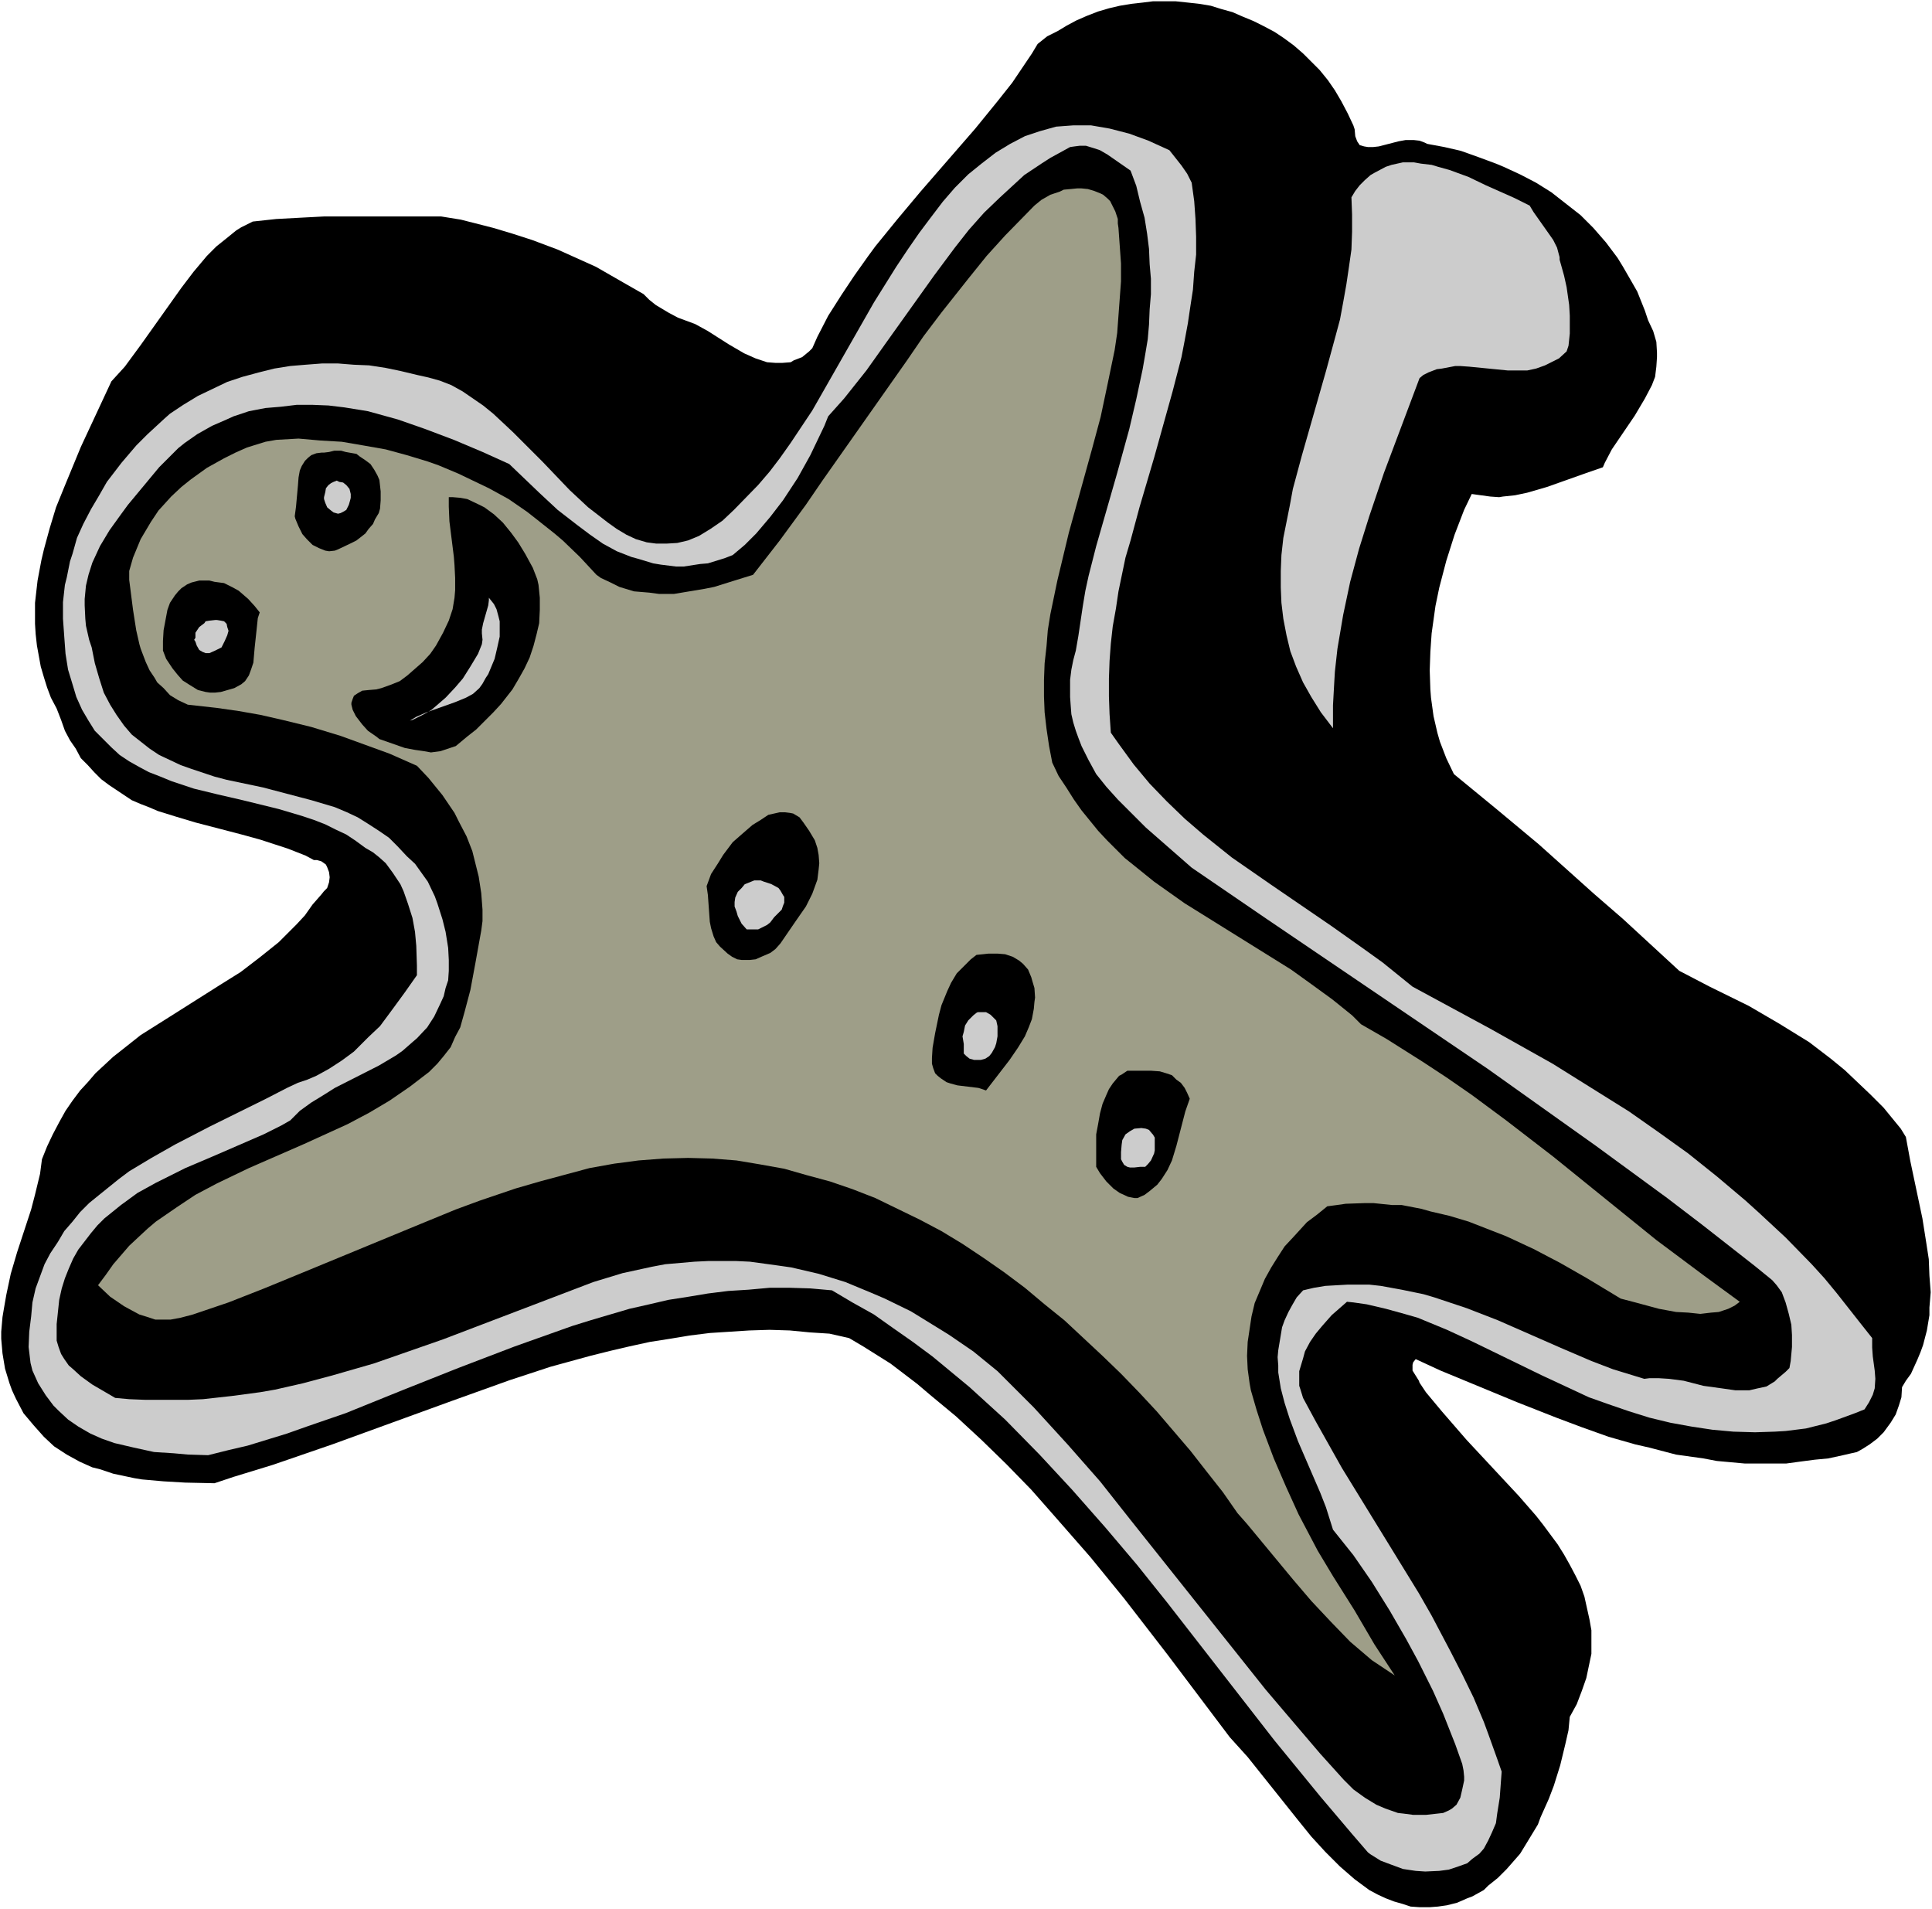 <?xml version="1.0" encoding="UTF-8" standalone="no"?>
<svg
   version="1.0"
   width="129.766mm"
   height="128.216mm"
   id="svg18"
   sodipodi:docname="Cookie Cutter - Man.wmf"
   xmlns:inkscape="http://www.inkscape.org/namespaces/inkscape"
   xmlns:sodipodi="http://sodipodi.sourceforge.net/DTD/sodipodi-0.dtd"
   xmlns="http://www.w3.org/2000/svg"
   xmlns:svg="http://www.w3.org/2000/svg">
  <rect width="100%" height="100%" fill="#333333" stroke="none"/>
  <sodipodi:namedview
     id="namedview18"
     pagecolor="#ffffff"
     bordercolor="#000000"
     borderopacity="0.25"
     inkscape:showpageshadow="2"
     inkscape:pageopacity="0.0"
     inkscape:pagecheckerboard="0"
     inkscape:deskcolor="#d1d1d1"
     inkscape:document-units="mm" />
  <defs
     id="defs1">
    <pattern
       id="WMFhbasepattern"
       patternUnits="userSpaceOnUse"
       width="6"
       height="6"
       x="0"
       y="0" />
  </defs>
  <path
     style="fill:#ffffff;fill-opacity:1;fill-rule:evenodd;stroke:none"
     d="M 0,484.594 H 490.455 V 0 H 0 Z"
     id="path1" />
  <path
     style="fill:#000000;fill-opacity:1;fill-rule:evenodd;stroke:none"
     d="m 343.561,31.832 0.323,0.97 0.162,1.777 0.485,1.293 0.646,0.97 1.131,0.323 0.97,0.162 h 1.293 l 1.454,-0.162 5.01,-1.293 1.778,-0.323 h 1.293 0.808 l 1.454,0.162 1.293,0.485 0.646,0.323 4.363,0.808 4.202,0.97 4.525,1.616 4.363,1.616 1.939,0.808 4.202,1.939 4.04,2.101 3.878,2.424 3.717,2.909 3.717,2.909 3.232,3.232 3.232,3.716 2.909,3.878 1.293,2.101 2.424,4.201 1.293,2.262 1.939,4.848 0.808,2.424 1.293,2.747 0.808,2.747 0.162,2.747 v 1.131 l -0.162,2.424 -0.323,2.585 -0.808,2.101 -1.778,3.393 -2.586,4.363 -5.818,8.564 -1.778,3.393 -0.485,1.131 -4.202,1.454 -10.019,3.555 -5.01,1.454 -3.07,0.646 -3.07,0.323 -0.97,0.162 -2.262,-0.162 -3.555,-0.485 -1.131,-0.162 -1.939,4.04 -2.424,6.302 -2.101,6.625 -1.778,6.787 -0.97,4.686 -0.97,6.948 -0.323,4.686 -0.162,4.686 0.162,4.848 0.162,2.101 0.646,4.686 0.97,4.201 0.646,2.262 0.808,2.101 0.808,2.101 1.939,4.04 10.827,8.887 10.666,8.887 14.059,12.604 7.272,6.302 14.382,13.25 7.757,4.04 9.858,4.848 7.757,4.524 7.595,4.686 5.494,4.201 3.555,2.909 3.232,3.07 3.232,3.07 3.394,3.393 4.363,5.332 1.293,2.101 1.131,6.14 3.07,14.543 0.97,6.14 0.646,4.201 0.162,4.201 0.323,4.201 -0.323,3.878 v 1.939 l -0.646,3.878 -0.97,3.716 -0.646,1.777 -0.808,1.939 -1.616,3.555 -1.293,1.777 -0.97,1.616 -0.162,2.585 -0.646,2.101 -0.808,2.262 -1.293,2.101 -1.778,2.424 -1.616,1.616 -1.939,1.454 -1.778,1.131 -1.454,0.808 -1.454,0.323 -2.101,0.485 -3.717,0.808 -3.394,0.323 -3.717,0.485 -3.555,0.485 h -6.949 -3.555 l -7.11,-0.646 -3.394,-0.646 -6.949,-0.97 -6.787,-1.777 -3.555,-0.808 -6.787,-1.939 -6.787,-2.424 -6.464,-2.424 -9.858,-3.878 -19.554,-8.079 -6.302,-2.909 -0.646,0.808 -0.162,0.646 v 0.808 0.646 l 1.616,2.585 0.162,0.485 1.616,2.424 4.04,4.848 6.302,7.271 13.251,14.219 4.363,5.009 1.778,2.262 3.717,5.009 1.616,2.585 1.454,2.585 1.454,2.747 1.293,2.585 0.97,2.747 0.646,2.909 0.646,2.909 0.485,2.747 v 2.909 3.07 l -0.646,3.07 -0.646,3.07 -1.131,3.232 -1.293,3.393 -1.778,3.232 -0.323,3.393 -0.808,3.555 -1.293,5.332 -1.616,5.171 -1.293,3.393 -2.101,4.686 -0.646,1.777 -2.747,4.524 -1.778,2.909 -3.394,3.878 -2.262,2.262 -2.424,1.939 -1.131,1.131 -2.909,1.616 -1.293,0.485 -2.586,1.131 -2.586,0.646 -2.262,0.323 -2.101,0.162 h -2.586 l -2.262,-0.162 -1.939,-0.646 -2.262,-0.646 -2.101,-0.808 -2.101,-0.97 -2.101,-1.131 -3.717,-2.747 -3.717,-3.232 -3.717,-3.716 -3.555,-3.878 -3.394,-4.201 -12.766,-15.997 -4.525,-5.009 -15.837,-21.006 -10.989,-14.22 -8.565,-10.503 -9.05,-10.341 -5.979,-6.787 -6.302,-6.463 -6.302,-6.14 -6.464,-5.979 -6.626,-5.494 -3.232,-2.747 -6.787,-5.171 -6.949,-4.363 -3.555,-2.101 -5.01,-1.131 -5.01,-0.323 -5.01,-0.485 -5.171,-0.162 -5.171,0.162 -5.01,0.323 -5.01,0.323 -5.171,0.646 -4.848,0.808 -5.171,0.808 -5.171,1.131 -4.848,1.131 -5.171,1.293 -10.019,2.747 -10.342,3.393 -14.867,5.332 -30.219,10.988 -15.029,5.171 -10.019,3.07 -4.848,1.616 -7.434,-0.162 -5.494,-0.323 -5.494,-0.485 -1.939,-0.323 -5.333,-1.131 -3.394,-1.131 -1.939,-0.485 -3.232,-1.454 -3.232,-1.777 -3.232,-2.101 -2.586,-2.424 -2.586,-2.909 -2.586,-3.07 -1.939,-3.716 -0.97,-2.101 -0.646,-1.777 -1.131,-3.716 -0.323,-1.939 -0.323,-1.939 -0.323,-3.716 v -1.777 l 0.323,-3.716 0.323,-1.939 0.646,-3.716 1.131,-5.332 1.616,-5.494 3.555,-10.826 0.97,-3.716 1.293,-5.332 0.485,-3.716 1.293,-3.232 1.454,-3.07 1.616,-3.07 1.616,-2.909 1.778,-2.585 1.939,-2.585 1.939,-2.101 1.939,-2.262 2.262,-2.101 2.262,-2.101 2.262,-1.777 4.686,-3.716 7.434,-4.686 12.766,-8.079 5.171,-3.232 4.848,-3.716 4.848,-3.878 2.262,-2.262 2.262,-2.262 2.101,-2.262 1.939,-2.747 2.262,-2.585 0.646,-0.808 0.808,-0.808 0.485,-1.454 0.162,-1.293 -0.162,-1.293 -0.485,-1.293 -0.323,-0.646 -1.131,-0.808 -1.131,-0.323 H 79.669 l -2.101,-1.131 -4.525,-1.777 -6.949,-2.262 -4.686,-1.293 -11.797,-3.07 -4.848,-1.454 -4.686,-1.454 -2.262,-0.97 -2.101,-0.808 -2.262,-0.97 -1.939,-1.293 -1.939,-1.293 -1.939,-1.293 -1.939,-1.454 -1.778,-1.777 -1.616,-1.777 -1.778,-1.777 -1.293,-2.424 -1.454,-2.101 -1.293,-2.424 -0.97,-2.747 -1.131,-2.909 -1.454,-2.747 -0.97,-2.585 -0.808,-2.585 -0.808,-2.747 -0.97,-5.332 -0.323,-2.909 -0.162,-2.585 v -2.585 -2.747 l 0.646,-5.655 0.97,-5.171 0.646,-2.747 1.454,-5.332 1.616,-5.332 2.101,-5.171 4.202,-10.18 7.757,-16.643 3.394,-3.716 4.04,-5.494 10.342,-14.543 3.07,-4.04 3.394,-4.04 2.424,-2.424 2.424,-1.939 2.586,-2.101 1.293,-0.808 2.909,-1.454 5.979,-0.646 5.979,-0.323 6.141,-0.323 h 17.938 11.797 l 5.01,0.808 8.242,2.101 4.848,1.454 5.01,1.616 6.464,2.424 6.464,2.909 3.232,1.454 7.595,4.363 4.525,2.585 1.454,1.454 1.616,1.293 3.232,1.939 2.424,1.293 4.363,1.616 3.232,1.777 5.333,3.393 3.878,2.262 2.909,1.293 2.909,0.97 2.101,0.162 h 1.778 l 2.101,-0.162 0.808,-0.485 2.101,-0.808 1.778,-1.454 0.808,-0.808 1.293,-2.909 2.747,-5.332 3.394,-5.332 3.232,-4.848 3.555,-5.009 1.778,-2.424 5.656,-6.948 5.818,-6.948 13.898,-15.997 5.656,-6.948 3.717,-4.686 5.01,-7.433 1.454,-2.424 2.424,-1.939 2.586,-1.293 2.424,-1.454 2.424,-1.293 2.586,-1.131 2.909,-1.131 2.747,-0.808 2.747,-0.646 2.909,-0.485 2.909,-0.323 2.586,-0.323 h 2.909 2.909 l 3.07,0.323 2.909,0.323 2.909,0.485 2.586,0.808 2.909,0.808 2.586,1.131 2.747,1.131 2.586,1.293 2.747,1.454 2.424,1.616 2.424,1.777 2.424,2.101 2.101,2.101 2.101,2.101 2.101,2.585 1.778,2.585 1.616,2.747 1.616,3.07 z"
     id="path2" />
  <path
     style="fill:#cccccc;fill-opacity:1;fill-rule:evenodd;stroke:none"
     d="m 302.515,46.375 0.646,4.686 0.323,4.524 0.162,4.524 v 4.524 l -0.485,4.363 -0.323,4.524 -0.646,4.201 -0.646,4.363 -0.808,4.363 -0.808,4.201 -2.262,8.726 -4.686,16.805 -3.717,12.604 -2.262,8.402 -1.293,4.363 -1.778,8.564 -0.646,4.363 -0.808,4.524 -0.485,4.363 -0.323,4.363 -0.162,4.524 v 4.524 l 0.162,4.524 0.323,4.686 1.939,2.747 3.878,5.332 4.04,4.848 4.363,4.524 4.525,4.363 4.686,4.04 7.272,5.817 10.019,6.948 15.352,10.503 7.757,5.494 5.171,3.716 7.595,6.14 19.715,10.665 15.837,8.887 11.635,7.271 7.757,4.848 7.595,5.332 7.434,5.332 7.272,5.817 7.272,6.14 3.394,3.07 6.787,6.302 6.626,6.787 3.232,3.555 3.07,3.716 5.979,7.595 3.07,3.878 v 2.424 l 0.162,2.262 0.485,3.555 0.162,2.101 -0.162,2.424 -0.485,1.616 -0.97,1.939 -1.131,1.777 -2.424,0.97 -4.848,1.777 -2.424,0.808 -5.171,1.293 -5.171,0.646 -2.747,0.162 -5.01,0.162 -5.494,-0.162 -5.333,-0.485 -5.333,-0.808 -5.333,-0.97 -5.333,-1.293 -5.171,-1.616 -5.171,-1.777 -5.01,-1.777 -4.848,-2.262 -6.949,-3.232 -17.938,-8.726 -6.302,-2.909 -7.434,-3.07 -3.394,-0.97 -4.686,-1.293 -4.848,-1.131 -3.394,-0.485 -1.616,-0.162 -3.878,3.393 -2.424,2.747 -1.616,1.939 -1.454,2.101 -1.293,2.424 -0.485,1.777 -0.485,1.616 -0.485,1.616 v 1.777 1.939 l 0.323,0.97 0.646,2.101 3.232,5.979 6.626,11.796 19.554,31.832 3.232,5.655 4.686,8.887 3.07,5.979 2.909,5.979 2.586,6.14 1.131,3.07 2.262,6.302 1.131,3.232 -0.485,6.625 -0.646,4.04 -0.323,2.424 -0.97,2.262 -0.97,2.101 -1.131,2.101 -1.131,1.293 -1.778,1.293 -1.293,1.131 -2.262,0.808 -2.424,0.808 -2.424,0.323 -3.555,0.162 -2.424,-0.162 -3.232,-0.485 -3.07,-1.131 -2.586,-0.97 -2.586,-1.616 -0.646,-0.485 -4.04,-4.686 -8.08,-9.534 -11.635,-14.22 -27.149,-34.902 -7.757,-9.695 -8.08,-9.534 -8.403,-9.534 -8.242,-8.887 -8.726,-8.887 -9.05,-8.241 -4.686,-3.878 -4.686,-3.878 -5.01,-3.716 -4.848,-3.393 -5.01,-3.555 -5.494,-3.07 -5.171,-3.07 -5.494,-0.485 -5.171,-0.162 h -5.171 l -5.333,0.485 -5.171,0.323 -5.171,0.646 -4.848,0.808 -5.171,0.808 -4.848,1.131 -5.01,1.131 -9.858,2.909 -4.686,1.454 -14.544,5.171 -14.382,5.494 -14.221,5.655 -14.382,5.817 -9.858,3.393 -5.01,1.777 -10.019,3.07 -4.848,1.131 -5.171,1.293 -5.171,-0.162 -3.555,-0.323 -5.01,-0.323 -5.171,-1.131 -4.848,-1.131 -3.232,-1.131 -2.909,-1.293 -3.07,-1.777 -2.586,-1.777 -2.424,-2.262 -1.293,-1.293 -1.939,-2.585 -1.939,-3.07 -1.454,-3.232 -0.485,-1.939 -0.485,-4.04 0.162,-3.878 0.485,-3.878 0.323,-3.555 0.808,-3.555 1.131,-3.07 1.131,-3.07 1.454,-2.747 1.939,-2.909 1.616,-2.747 2.101,-2.424 1.939,-2.424 2.262,-2.262 2.586,-2.101 5.01,-4.04 2.586,-1.939 5.656,-3.393 5.979,-3.393 8.726,-4.524 14.382,-7.11 5.333,-2.747 2.747,-1.293 2.424,-0.808 2.262,-0.97 3.232,-1.777 3.232,-2.101 3.07,-2.262 3.717,-3.716 2.909,-2.747 3.232,-4.363 3.07,-4.201 3.07,-4.363 v -2.424 l -0.162,-5.009 -0.323,-3.555 -0.646,-3.555 -1.131,-3.555 -1.131,-3.232 -0.808,-1.777 -1.939,-2.909 -1.778,-2.424 -1.616,-1.454 -1.616,-1.293 -1.939,-1.131 -2.424,-1.777 -2.424,-1.616 -2.747,-1.293 -2.586,-1.293 -2.909,-1.131 -2.909,-0.97 -5.979,-1.777 -9.211,-2.262 -6.302,-1.454 -5.979,-1.454 -5.818,-1.939 -2.747,-1.131 -2.909,-1.131 -2.424,-1.293 -2.586,-1.454 -2.424,-1.616 -2.101,-1.939 -2.101,-2.101 -2.101,-2.101 -1.616,-2.585 -1.616,-2.747 -1.454,-3.232 -0.97,-3.232 -1.131,-3.716 -0.646,-4.04 -0.323,-4.363 -0.323,-4.524 v -4.201 l 0.485,-4.363 0.485,-1.939 0.808,-4.04 0.646,-1.939 1.131,-4.04 1.616,-3.555 1.939,-3.716 2.101,-3.555 1.939,-3.393 3.717,-4.848 3.717,-4.363 2.909,-2.909 4.202,-3.878 1.454,-1.293 3.394,-2.262 3.717,-2.262 3.717,-1.777 3.717,-1.777 3.878,-1.293 4.202,-1.131 3.878,-0.97 4.04,-0.646 3.878,-0.323 4.202,-0.323 h 4.04 l 4.04,0.323 3.878,0.162 4.202,0.646 3.878,0.808 4.04,0.97 2.909,0.646 2.909,0.808 2.909,1.131 2.909,1.616 2.586,1.777 2.586,1.777 2.586,2.101 5.01,4.686 7.434,7.433 6.949,7.271 4.686,4.363 5.01,3.878 2.262,1.616 2.424,1.454 2.424,1.131 2.747,0.808 2.424,0.323 h 2.586 l 2.747,-0.162 2.747,-0.646 2.747,-1.131 2.909,-1.777 3.07,-2.101 2.909,-2.747 6.141,-6.302 2.909,-3.393 2.586,-3.393 2.747,-3.878 5.494,-8.241 2.586,-4.524 13.09,-22.945 5.656,-9.049 2.909,-4.363 2.909,-4.201 2.909,-3.878 3.07,-4.04 3.07,-3.555 3.394,-3.393 3.394,-2.747 3.555,-2.747 3.717,-2.262 3.717,-1.939 3.878,-1.293 4.04,-1.131 4.363,-0.323 h 4.525 l 4.686,0.808 5.01,1.293 4.848,1.777 5.333,2.424 3.07,3.878 1.454,2.101 z"
     id="path3" />
  <path
     style="fill:#000000;fill-opacity:1;fill-rule:evenodd;stroke:none"
     d="m 287.001,43.305 1.454,3.878 0.97,4.04 1.131,4.04 0.646,4.04 0.485,3.878 0.162,3.878 0.323,3.716 v 3.878 l -0.323,3.878 -0.162,3.878 -0.323,3.716 -0.646,3.878 -0.646,3.716 -1.616,7.595 -1.778,7.595 -3.07,11.149 -5.333,18.582 -1.939,7.595 -0.808,3.716 -0.646,3.878 -1.131,7.595 -0.646,3.716 -0.646,2.424 -0.485,2.424 -0.323,2.585 v 2.101 2.262 l 0.162,2.262 0.162,2.101 0.485,2.101 0.646,2.101 0.646,1.777 0.808,2.101 1.778,3.555 1.939,3.555 2.586,3.232 2.909,3.232 2.909,2.909 4.202,4.201 11.635,10.18 18.907,12.927 56.237,38.134 27.472,19.552 18.099,13.25 8.888,6.787 13.413,10.503 4.363,3.555 1.131,1.293 1.293,1.777 0.97,2.585 0.808,2.909 0.646,2.747 0.162,2.585 v 3.07 l -0.323,3.555 -0.323,1.777 -0.97,0.97 -2.101,1.777 -0.646,0.646 -2.101,1.293 -2.262,0.485 -2.101,0.485 h -1.131 -2.424 l -3.394,-0.485 -4.686,-0.646 -5.01,-1.293 -3.717,-0.485 -2.586,-0.162 h -2.424 l -1.293,0.162 -7.918,-2.424 -5.494,-2.101 -7.918,-3.393 -15.837,-6.948 -7.918,-3.07 -8.242,-2.747 -2.747,-0.808 -5.494,-1.131 -5.333,-0.97 -2.909,-0.323 h -5.494 l -5.656,0.323 -2.909,0.485 -2.747,0.646 -1.616,1.777 -1.131,1.939 -0.97,1.777 -0.97,2.101 -0.646,1.777 -0.323,1.939 -0.323,1.939 -0.323,1.939 -0.162,1.777 0.162,2.101 v 1.777 l 0.646,4.04 0.97,3.716 1.293,4.04 2.101,5.655 5.656,13.088 1.454,3.716 1.778,5.655 5.171,6.463 4.686,6.787 4.525,7.271 4.202,7.271 3.07,5.655 3.717,7.433 2.586,5.817 3.07,7.756 1.778,5.009 0.323,1.616 0.162,1.616 v 0.97 l -0.485,2.262 -0.485,2.101 -0.97,1.777 -1.131,0.97 -0.808,0.485 -1.454,0.646 -4.363,0.485 h -3.232 l -2.424,-0.323 -1.454,-0.162 -3.232,-1.131 -2.262,-0.97 -2.909,-1.777 -2.909,-2.101 -2.424,-2.424 -5.979,-6.625 -8.403,-9.857 -5.494,-6.463 -34.098,-42.82 -7.918,-10.018 -8.242,-9.372 -8.565,-9.372 -9.211,-9.21 -6.141,-5.009 -6.141,-4.201 -3.394,-2.101 -6.302,-3.878 -6.626,-3.232 -3.394,-1.454 -6.626,-2.747 -6.787,-2.101 -6.949,-1.616 -3.394,-0.485 -3.555,-0.485 -3.555,-0.485 -3.394,-0.162 h -3.555 -3.717 l -3.394,0.162 -3.717,0.323 -3.717,0.323 -3.394,0.646 -3.717,0.808 -3.717,0.808 -7.434,2.262 -38.138,14.543 -6.949,2.424 -10.666,3.716 -10.666,3.07 -7.272,1.939 -7.11,1.616 -3.717,0.646 -7.272,0.97 -7.272,0.808 -3.717,0.162 H 44.117 40.4 36.845 l -4.04,-0.162 -3.555,-0.323 -5.818,-3.393 -2.909,-2.101 -1.939,-1.777 -1.131,-0.97 -1.131,-1.616 -0.808,-1.293 -0.646,-1.777 -0.485,-1.616 v -0.646 -3.555 l 0.323,-3.07 0.323,-3.07 0.646,-2.909 0.808,-2.585 0.97,-2.424 1.131,-2.585 1.293,-2.262 1.616,-2.101 1.616,-2.101 1.616,-1.939 1.778,-1.777 4.202,-3.393 4.202,-3.07 4.686,-2.585 7.434,-3.716 7.595,-3.232 12.282,-5.332 4.525,-2.262 2.262,-1.293 2.424,-2.424 2.909,-2.101 2.909,-1.777 3.07,-1.939 11.15,-5.655 4.363,-2.585 1.616,-1.131 2.586,-2.262 1.131,-0.97 2.586,-2.747 1.778,-2.747 1.616,-3.393 0.808,-1.777 0.485,-2.101 0.646,-1.939 0.162,-2.424 v -2.747 l -0.162,-3.07 -0.646,-4.04 -0.808,-3.232 -1.293,-4.04 -0.646,-1.777 -1.778,-3.716 -1.616,-2.262 -1.616,-2.262 -2.101,-1.939 -2.262,-2.424 -2.262,-2.262 -2.586,-1.777 -2.747,-1.777 -2.586,-1.616 -2.747,-1.293 -3.07,-1.293 -5.979,-1.777 -3.07,-0.808 -9.211,-2.424 -9.211,-1.939 -3.07,-0.808 -5.818,-1.939 -2.747,-0.97 -2.747,-1.293 -2.747,-1.293 -2.424,-1.616 -2.262,-1.777 -2.262,-1.777 -1.939,-2.262 -1.939,-2.747 -1.616,-2.585 -1.616,-3.07 -1.131,-3.555 -1.131,-3.878 -0.808,-4.04 -0.646,-1.939 -0.808,-3.555 -0.162,-1.777 -0.162,-3.393 v -1.616 l 0.323,-3.393 0.646,-2.747 0.97,-3.07 1.939,-4.201 2.424,-4.04 2.909,-4.04 1.778,-2.424 7.918,-9.534 1.616,-1.616 3.232,-3.232 1.616,-1.293 3.232,-2.262 3.717,-2.101 3.717,-1.616 1.778,-0.808 3.878,-1.293 4.202,-0.808 3.878,-0.323 4.04,-0.485 h 4.04 l 4.04,0.162 4.04,0.485 5.979,0.97 7.595,2.101 6.949,2.424 7.272,2.747 7.272,3.07 6.787,3.07 7.595,7.271 4.686,4.363 5.01,3.878 3.232,2.424 3.232,2.262 3.555,1.939 3.717,1.454 1.778,0.485 3.717,1.131 1.939,0.323 3.878,0.485 h 1.939 l 2.101,-0.323 2.101,-0.323 1.939,-0.162 4.202,-1.293 2.101,-0.808 3.07,-2.585 2.909,-2.909 3.555,-4.201 3.232,-4.201 3.717,-5.655 3.232,-5.817 3.555,-7.433 0.97,-2.424 4.04,-4.524 5.656,-7.11 5.171,-7.271 12.12,-16.966 5.171,-6.948 3.555,-4.524 3.878,-4.363 4.04,-3.878 4.04,-3.716 2.101,-1.939 4.363,-2.909 2.262,-1.454 5.01,-2.747 1.131,-0.162 1.293,-0.162 h 1.616 l 2.101,0.646 1.454,0.485 1.939,1.131 z"
     id="path4" />
  <path
     style="fill:#cccccc;fill-opacity:1;fill-rule:evenodd;stroke:none"
     d="m 395.92,65.927 1.131,4.04 0.646,2.909 0.646,4.524 0.162,2.747 v 1.777 2.747 l -0.323,3.07 -0.485,1.454 -1.939,1.777 -1.293,0.646 -2.262,1.131 -2.262,0.808 -2.262,0.485 h -2.424 -2.424 l -9.858,-0.97 -2.262,-0.162 h -1.293 l -3.394,0.646 -1.293,0.162 -2.101,0.808 -1.293,0.646 -0.97,0.808 -9.05,24.076 -3.717,10.988 -2.586,8.241 -2.262,8.402 -1.778,8.402 -1.454,8.564 -0.646,5.817 -0.162,2.747 -0.323,5.817 v 2.909 2.909 l -3.07,-4.04 -2.424,-3.878 -2.101,-3.716 -1.778,-4.04 -1.454,-3.878 -0.97,-4.04 -0.808,-4.201 -0.485,-4.04 -0.162,-3.878 v -4.201 l 0.162,-4.04 0.485,-4.363 0.808,-4.04 0.808,-4.04 0.808,-4.363 2.262,-8.402 6.141,-21.491 2.424,-8.887 1.131,-4.201 0.808,-4.363 0.808,-4.524 0.646,-4.363 0.646,-4.524 0.162,-4.524 v -4.363 l -0.162,-4.363 0.97,-1.616 1.131,-1.454 1.293,-1.293 1.454,-1.293 1.131,-0.646 2.747,-1.454 1.454,-0.485 2.909,-0.646 h 2.747 l 1.778,0.323 2.747,0.323 1.616,0.485 2.909,0.808 4.848,1.777 4.363,2.101 7.272,3.232 3.878,1.939 0.97,1.616 3.878,5.494 1.131,1.616 0.97,1.939 0.646,2.424 z"
     id="path5" />
  <path
     style="fill:#9e9e88;fill-opacity:1;fill-rule:evenodd;stroke:none"
     d="m 283.931,57.848 0.323,4.524 0.323,4.524 v 4.524 l -0.323,4.363 -0.323,4.363 -0.323,4.363 -0.646,4.363 -1.778,8.564 -1.778,8.402 -2.262,8.402 -5.818,21.006 -1.939,8.079 -0.97,4.04 -1.778,8.564 -0.646,4.04 -0.323,4.04 -0.485,4.363 -0.162,4.201 v 4.201 l 0.162,4.04 0.485,4.201 0.646,4.363 0.808,4.201 1.616,3.393 1.939,2.909 1.939,3.07 1.939,2.747 4.202,5.171 2.262,2.424 4.525,4.524 2.424,1.939 5.01,4.04 7.757,5.494 26.987,16.805 5.171,3.716 5.333,3.878 5.01,4.04 2.262,2.262 6.464,3.716 9.211,5.817 6.141,4.04 6.302,4.363 8.726,6.463 11.958,9.21 26.179,21.168 12.12,9.049 9.05,6.625 -1.293,0.97 -1.616,0.808 -2.424,0.808 -1.939,0.162 -2.747,0.323 -3.07,-0.323 -3.07,-0.162 -4.363,-0.808 -5.979,-1.616 -3.717,-0.97 -8.565,-5.171 -6.787,-3.878 -6.787,-3.555 -6.949,-3.232 -9.534,-3.716 -4.848,-1.454 -4.848,-1.131 -2.262,-0.646 -5.01,-0.97 h -2.424 l -4.686,-0.485 h -2.424 l -4.686,0.162 -2.262,0.323 -2.424,0.323 -2.586,2.101 -2.586,1.939 -3.394,3.716 -2.262,2.424 -1.778,2.747 -1.616,2.585 -1.616,2.909 -1.293,3.07 -1.293,3.07 -0.808,3.393 -0.485,3.232 -0.485,3.232 -0.162,3.555 0.162,3.393 0.485,3.555 0.323,1.777 1.454,5.009 1.616,5.009 2.747,7.271 3.07,7.11 3.232,7.11 4.848,9.21 3.878,6.463 5.494,8.726 5.01,8.564 5.171,7.918 -4.363,-2.909 -1.454,-0.97 -5.494,-4.686 -4.848,-5.009 -5.01,-5.332 -4.686,-5.494 -11.635,-14.058 -2.424,-2.747 -3.717,-5.332 -4.202,-5.332 -4.04,-5.171 -8.565,-10.018 -4.363,-4.686 -4.686,-4.848 -4.686,-4.524 -4.848,-4.524 -4.848,-4.524 -5.01,-4.04 -5.01,-4.201 -5.171,-3.878 -5.333,-3.716 -5.333,-3.555 -5.333,-3.232 -5.494,-2.909 -5.656,-2.747 -5.656,-2.747 -5.818,-2.262 -5.656,-1.939 -5.979,-1.616 -5.656,-1.616 -6.302,-1.131 -5.818,-0.97 -6.141,-0.485 -6.141,-0.162 -6.302,0.162 -6.302,0.485 -6.141,0.808 -6.302,1.131 -12.605,3.393 -6.141,1.777 -9.05,3.07 -6.141,2.262 -9.05,3.716 -30.542,12.604 -9.05,3.716 -9.05,3.555 -9.05,3.07 -3.07,0.808 -2.586,0.485 h -1.616 -2.262 l -1.939,-0.646 -2.101,-0.646 -2.101,-1.131 -1.778,-0.97 -3.555,-2.424 -3.07,-2.909 1.939,-2.585 1.939,-2.747 4.04,-4.686 2.424,-2.262 2.262,-2.101 2.101,-1.777 5.171,-3.555 4.848,-3.232 5.494,-2.909 8.08,-3.878 14.059,-6.14 10.989,-5.009 5.494,-2.909 5.171,-3.07 5.171,-3.555 4.848,-3.716 2.101,-2.101 1.616,-1.939 1.778,-2.262 1.131,-2.585 1.293,-2.424 1.131,-4.04 1.454,-5.494 1.293,-6.948 1.454,-8.079 0.323,-2.424 v -2.909 l -0.323,-4.201 -0.646,-4.201 -0.97,-3.878 -0.646,-2.585 -1.454,-3.716 -1.939,-3.716 -1.131,-2.262 -3.07,-4.524 -3.555,-4.363 -2.909,-3.07 -6.949,-3.07 -5.333,-1.939 -7.11,-2.585 -7.434,-2.262 -7.272,-1.777 -5.656,-1.293 -5.494,-0.97 -5.656,-0.808 -7.272,-0.808 -2.424,-1.131 -2.101,-1.293 -1.616,-1.777 -1.616,-1.454 -0.646,-1.131 -1.293,-1.939 -0.97,-2.101 -1.293,-3.393 -0.323,-1.131 -0.808,-3.555 -0.808,-5.171 -0.97,-7.595 v -2.262 l 0.97,-3.393 1.939,-4.686 2.586,-4.363 1.939,-2.909 3.232,-3.555 2.586,-2.424 2.424,-1.939 4.04,-2.909 4.363,-2.424 2.909,-1.454 2.909,-1.293 4.686,-1.454 2.747,-0.485 5.656,-0.323 5.494,0.485 5.494,0.323 5.656,0.97 5.494,0.97 5.333,1.454 5.333,1.616 2.747,0.97 5.01,2.101 7.757,3.716 5.01,2.747 4.686,3.232 2.262,1.777 4.686,3.716 2.101,1.777 4.363,4.201 4.202,4.524 1.131,0.808 2.424,1.131 2.262,1.131 3.717,1.131 3.878,0.323 2.424,0.323 h 3.878 l 3.878,-0.646 3.878,-0.646 2.424,-0.485 5.171,-1.616 4.686,-1.454 6.787,-8.726 6.626,-9.049 4.202,-6.14 21.493,-30.54 4.202,-6.14 4.525,-5.979 6.787,-8.564 4.686,-5.817 4.686,-5.171 7.434,-7.595 1.778,-1.454 2.262,-1.293 2.424,-0.808 0.97,-0.485 1.778,-0.162 1.616,-0.162 h 1.131 l 1.616,0.162 1.616,0.485 1.616,0.646 0.646,0.323 1.131,0.97 0.646,0.646 0.808,1.616 0.485,0.97 0.646,1.939 v 1.131 z"
     id="path6" />
  <path
     style="fill:#000000;fill-opacity:1;fill-rule:evenodd;stroke:none"
     d="m 96.475,123.29 0.162,1.454 v 2.262 l -0.162,2.101 -0.323,1.131 -0.97,1.616 -0.485,1.131 -1.131,1.293 -0.808,1.131 -2.262,1.777 -1.616,0.808 -3.07,1.454 -0.808,0.323 -1.454,0.162 -0.97,-0.162 -1.616,-0.646 -1.616,-0.808 -1.454,-1.454 -1.131,-1.293 -0.97,-1.939 -0.808,-1.939 -0.162,-0.646 0.323,-2.424 0.485,-5.332 0.162,-2.101 0.323,-1.777 0.485,-1.131 0.808,-1.293 0.808,-0.808 0.808,-0.646 1.293,-0.485 1.293,-0.162 h 0.646 l 1.293,-0.162 1.293,-0.323 h 1.778 l 1.131,0.323 2.747,0.485 0.808,0.646 1.454,0.97 1.293,0.97 0.97,1.454 0.808,1.454 0.485,1.131 z"
     id="path7" />
  <path
     style="fill:#cccccc;fill-opacity:1;fill-rule:evenodd;stroke:none"
     d="m 87.91,129.43 -0.808,0.485 -0.646,0.323 -0.646,0.162 -1.131,-0.323 -0.646,-0.485 -0.97,-0.808 -0.485,-1.131 -0.323,-0.97 v -0.485 l 0.323,-1.293 0.162,-0.97 0.646,-0.808 0.646,-0.485 0.646,-0.323 0.808,-0.323 0.646,0.323 0.97,0.162 0.808,0.646 0.808,0.97 0.323,1.293 v 0.97 l -0.162,0.646 -0.323,1.131 z"
     id="path8" />
  <path
     style="fill:#000000;fill-opacity:1;fill-rule:evenodd;stroke:none"
     d="m 136.39,147.043 0.323,1.454 0.323,3.232 v 3.07 l -0.162,3.393 -0.646,2.747 -0.808,3.07 -0.97,2.909 -1.293,2.747 -1.454,2.585 -1.616,2.747 -2.909,3.716 -1.939,2.101 -4.363,4.363 -2.262,1.777 -2.909,2.424 -1.939,0.646 -1.939,0.646 -2.424,0.323 -1.778,-0.323 -2.262,-0.323 -2.586,-0.485 -6.464,-2.262 -0.808,-0.646 -2.101,-1.454 -1.454,-1.616 -1.616,-2.101 -0.808,-1.616 -0.323,-1.293 v -0.485 l 0.323,-0.97 0.323,-0.808 0.97,-0.646 1.131,-0.646 1.616,-0.162 1.939,-0.162 1.293,-0.323 2.262,-0.808 2.424,-0.97 1.939,-1.454 2.586,-2.262 1.293,-1.131 1.939,-2.101 1.454,-2.101 1.778,-3.232 1.454,-3.07 0.97,-2.909 0.485,-2.909 0.162,-1.939 v -3.07 l -0.162,-3.232 -0.162,-2.101 -1.131,-9.049 -0.162,-3.716 v -1.616 -0.808 h 0.97 l 1.939,0.162 1.778,0.323 2.747,1.293 1.616,0.808 2.424,1.777 2.262,2.101 2.101,2.585 1.778,2.424 1.778,2.909 1.939,3.555 z"
     id="path9" />
  <path
     style="fill:#000000;fill-opacity:1;fill-rule:evenodd;stroke:none"
     d="m 65.933,155.445 -0.485,1.454 -0.323,3.07 -0.485,4.524 -0.323,3.716 -0.485,1.454 -0.646,1.777 -0.97,1.454 -0.97,0.808 -1.778,0.97 -3.394,0.97 -1.454,0.162 H 53.328 l -1.131,-0.162 -1.939,-0.485 -2.101,-1.293 -1.778,-1.131 -1.293,-1.454 -1.293,-1.616 -1.616,-2.424 -0.808,-2.101 v -2.424 l 0.162,-2.747 0.485,-2.585 0.485,-2.585 0.646,-1.777 1.293,-1.939 0.808,-0.97 0.808,-0.808 1.454,-0.97 1.131,-0.485 1.939,-0.485 h 2.586 l 1.293,0.323 2.424,0.323 2.262,1.131 1.454,0.808 2.424,2.101 1.616,1.777 z"
     id="path10" />
  <path
     style="fill:#cccccc;fill-opacity:1;fill-rule:evenodd;stroke:none"
     d="m 123.301,172.088 -0.808,1.454 -0.808,1.131 -1.616,1.454 -1.778,0.97 -2.747,1.131 -7.272,2.585 -2.586,1.131 -1.616,0.97 0.646,-0.162 2.909,-1.454 1.939,-1.131 3.555,-3.07 2.424,-2.585 1.939,-2.262 1.939,-3.07 1.939,-3.232 0.97,-2.424 0.162,-1.131 -0.162,-1.616 v -0.97 l 0.323,-1.616 1.293,-4.524 0.162,-1.293 v -0.646 l 1.293,1.616 0.646,1.293 0.485,1.777 0.323,1.293 v 2.101 1.777 l -0.646,2.909 -0.646,2.747 -1.616,3.878 z"
     id="path11" />
  <path
     style="fill:#cccccc;fill-opacity:1;fill-rule:evenodd;stroke:none"
     d="m 56.237,164.332 -1.616,0.808 -1.454,0.646 h -0.97 l -0.808,-0.323 -0.808,-0.485 -0.646,-1.131 -0.323,-0.97 -0.323,-0.485 0.323,-0.485 v -1.293 l 0.323,-0.485 0.646,-0.97 1.293,-0.97 0.323,-0.485 0.97,-0.162 1.454,-0.162 h 0.485 l 0.97,0.162 0.808,0.162 0.646,0.646 0.162,0.808 0.323,0.97 -0.323,1.131 -0.646,1.454 z"
     id="path12" />
  <path
     style="fill:#000000;fill-opacity:1;fill-rule:evenodd;stroke:none"
     d="m 206.848,213.292 0.646,1.939 0.323,1.777 0.162,2.101 -0.162,1.616 -0.323,2.585 -1.293,3.555 -1.616,3.232 -2.586,3.716 -3.878,5.655 -1.293,1.454 -1.293,0.97 -2.262,0.97 -1.454,0.646 -1.454,0.162 h -1.454 -0.646 l -1.131,-0.162 -1.293,-0.646 -1.131,-0.808 -1.939,-1.777 -0.97,-1.131 -0.646,-1.454 -0.646,-2.101 -0.323,-1.616 -0.485,-6.787 -0.323,-2.262 1.131,-3.07 1.778,-2.747 1.293,-2.101 2.424,-3.232 2.586,-2.262 2.424,-2.101 2.101,-1.293 1.939,-1.293 1.454,-0.323 1.454,-0.323 h 1.293 l 1.293,0.162 0.808,0.162 1.616,0.97 0.97,1.293 1.454,2.101 z"
     id="path13" />
  <path
     style="fill:#cccccc;fill-opacity:1;fill-rule:evenodd;stroke:none"
     d="m 196.505,232.844 -0.97,1.293 -0.808,0.646 -1.293,0.646 -0.97,0.485 h -1.778 -1.131 l -1.293,-1.454 -0.97,-1.939 -0.323,-1.131 -0.485,-1.293 v -1.131 l 0.162,-1.131 0.646,-1.454 0.97,-0.97 0.808,-0.97 1.616,-0.646 0.808,-0.323 h 1.616 l 0.808,0.323 1.939,0.646 1.778,0.97 0.485,0.646 0.646,1.131 0.323,0.485 v 1.454 l -0.323,0.808 -0.323,0.97 -0.808,0.808 z"
     id="path14" />
  <path
     style="fill:#000000;fill-opacity:1;fill-rule:evenodd;stroke:none"
     d="m 262.6,254.335 -0.162,1.777 -0.485,2.585 -0.808,2.101 -0.97,2.262 -1.778,2.909 -2.101,3.07 -5.979,7.756 -1.939,-0.646 -5.333,-0.646 -1.778,-0.485 -0.97,-0.323 -1.454,-0.97 -0.808,-0.646 -0.646,-0.646 -0.485,-1.293 -0.323,-1.131 v -1.454 l 0.162,-2.585 0.646,-3.716 0.97,-4.686 0.646,-2.424 1.454,-3.555 0.97,-2.101 1.454,-2.424 1.778,-1.777 1.778,-1.777 1.454,-1.131 1.616,-0.162 1.454,-0.162 h 2.262 l 1.939,0.162 1.939,0.646 1.616,0.97 0.97,0.808 1.293,1.454 0.808,1.939 0.323,1.131 0.485,1.616 0.162,2.424 z"
     id="path15" />
  <path
     style="fill:#cccccc;fill-opacity:1;fill-rule:evenodd;stroke:none"
     d="m 253.227,261.283 v 1.777 l -0.323,1.777 -0.323,0.97 -0.808,1.454 -0.646,0.808 -0.97,0.646 -1.131,0.323 h -0.485 -1.293 l -1.131,-0.323 -0.808,-0.646 -0.646,-0.646 v -0.808 -0.646 -0.97 l -0.323,-1.939 0.323,-1.131 0.323,-1.616 0.808,-1.293 1.293,-1.293 0.808,-0.646 0.323,-0.162 h 0.97 1.131 l 1.131,0.646 0.808,0.808 0.646,0.646 0.323,1.454 z"
     id="path16" />
  <path
     style="fill:#000000;fill-opacity:1;fill-rule:evenodd;stroke:none"
     d="m 302.03,278.896 -1.131,3.232 -2.262,8.726 -1.131,3.716 -1.131,2.424 -1.454,2.262 -1.131,1.454 -1.939,1.616 -1.293,0.97 -1.778,0.808 h -0.808 l -1.616,-0.323 -2.101,-0.97 -1.616,-1.131 -1.778,-1.777 -1.616,-2.101 -0.97,-1.616 v -4.686 -3.555 l 0.485,-2.585 0.485,-2.747 0.646,-2.424 0.97,-2.262 0.646,-1.454 0.97,-1.454 1.616,-1.939 0.646,-0.323 1.454,-0.97 h 3.555 2.424 l 2.262,0.162 1.616,0.485 1.454,0.485 1.131,1.131 1.131,0.808 0.97,1.293 0.646,1.293 z"
     id="path17" />
  <path
     style="fill:#cccccc;fill-opacity:1;fill-rule:evenodd;stroke:none"
     d="m 293.142,289.399 v 1.616 0.97 l -0.162,0.808 -0.808,1.777 -0.808,0.97 -0.646,0.646 h -1.293 l -1.454,0.162 h -1.131 l -0.646,-0.162 -0.808,-0.485 -0.485,-0.808 -0.323,-0.646 v -1.777 l 0.162,-1.939 0.162,-1.131 0.808,-1.454 1.131,-0.808 1.131,-0.646 1.778,-0.162 1.131,0.162 0.808,0.323 0.808,0.97 0.162,0.162 0.485,0.808 z"
     id="path18" />
</svg>
